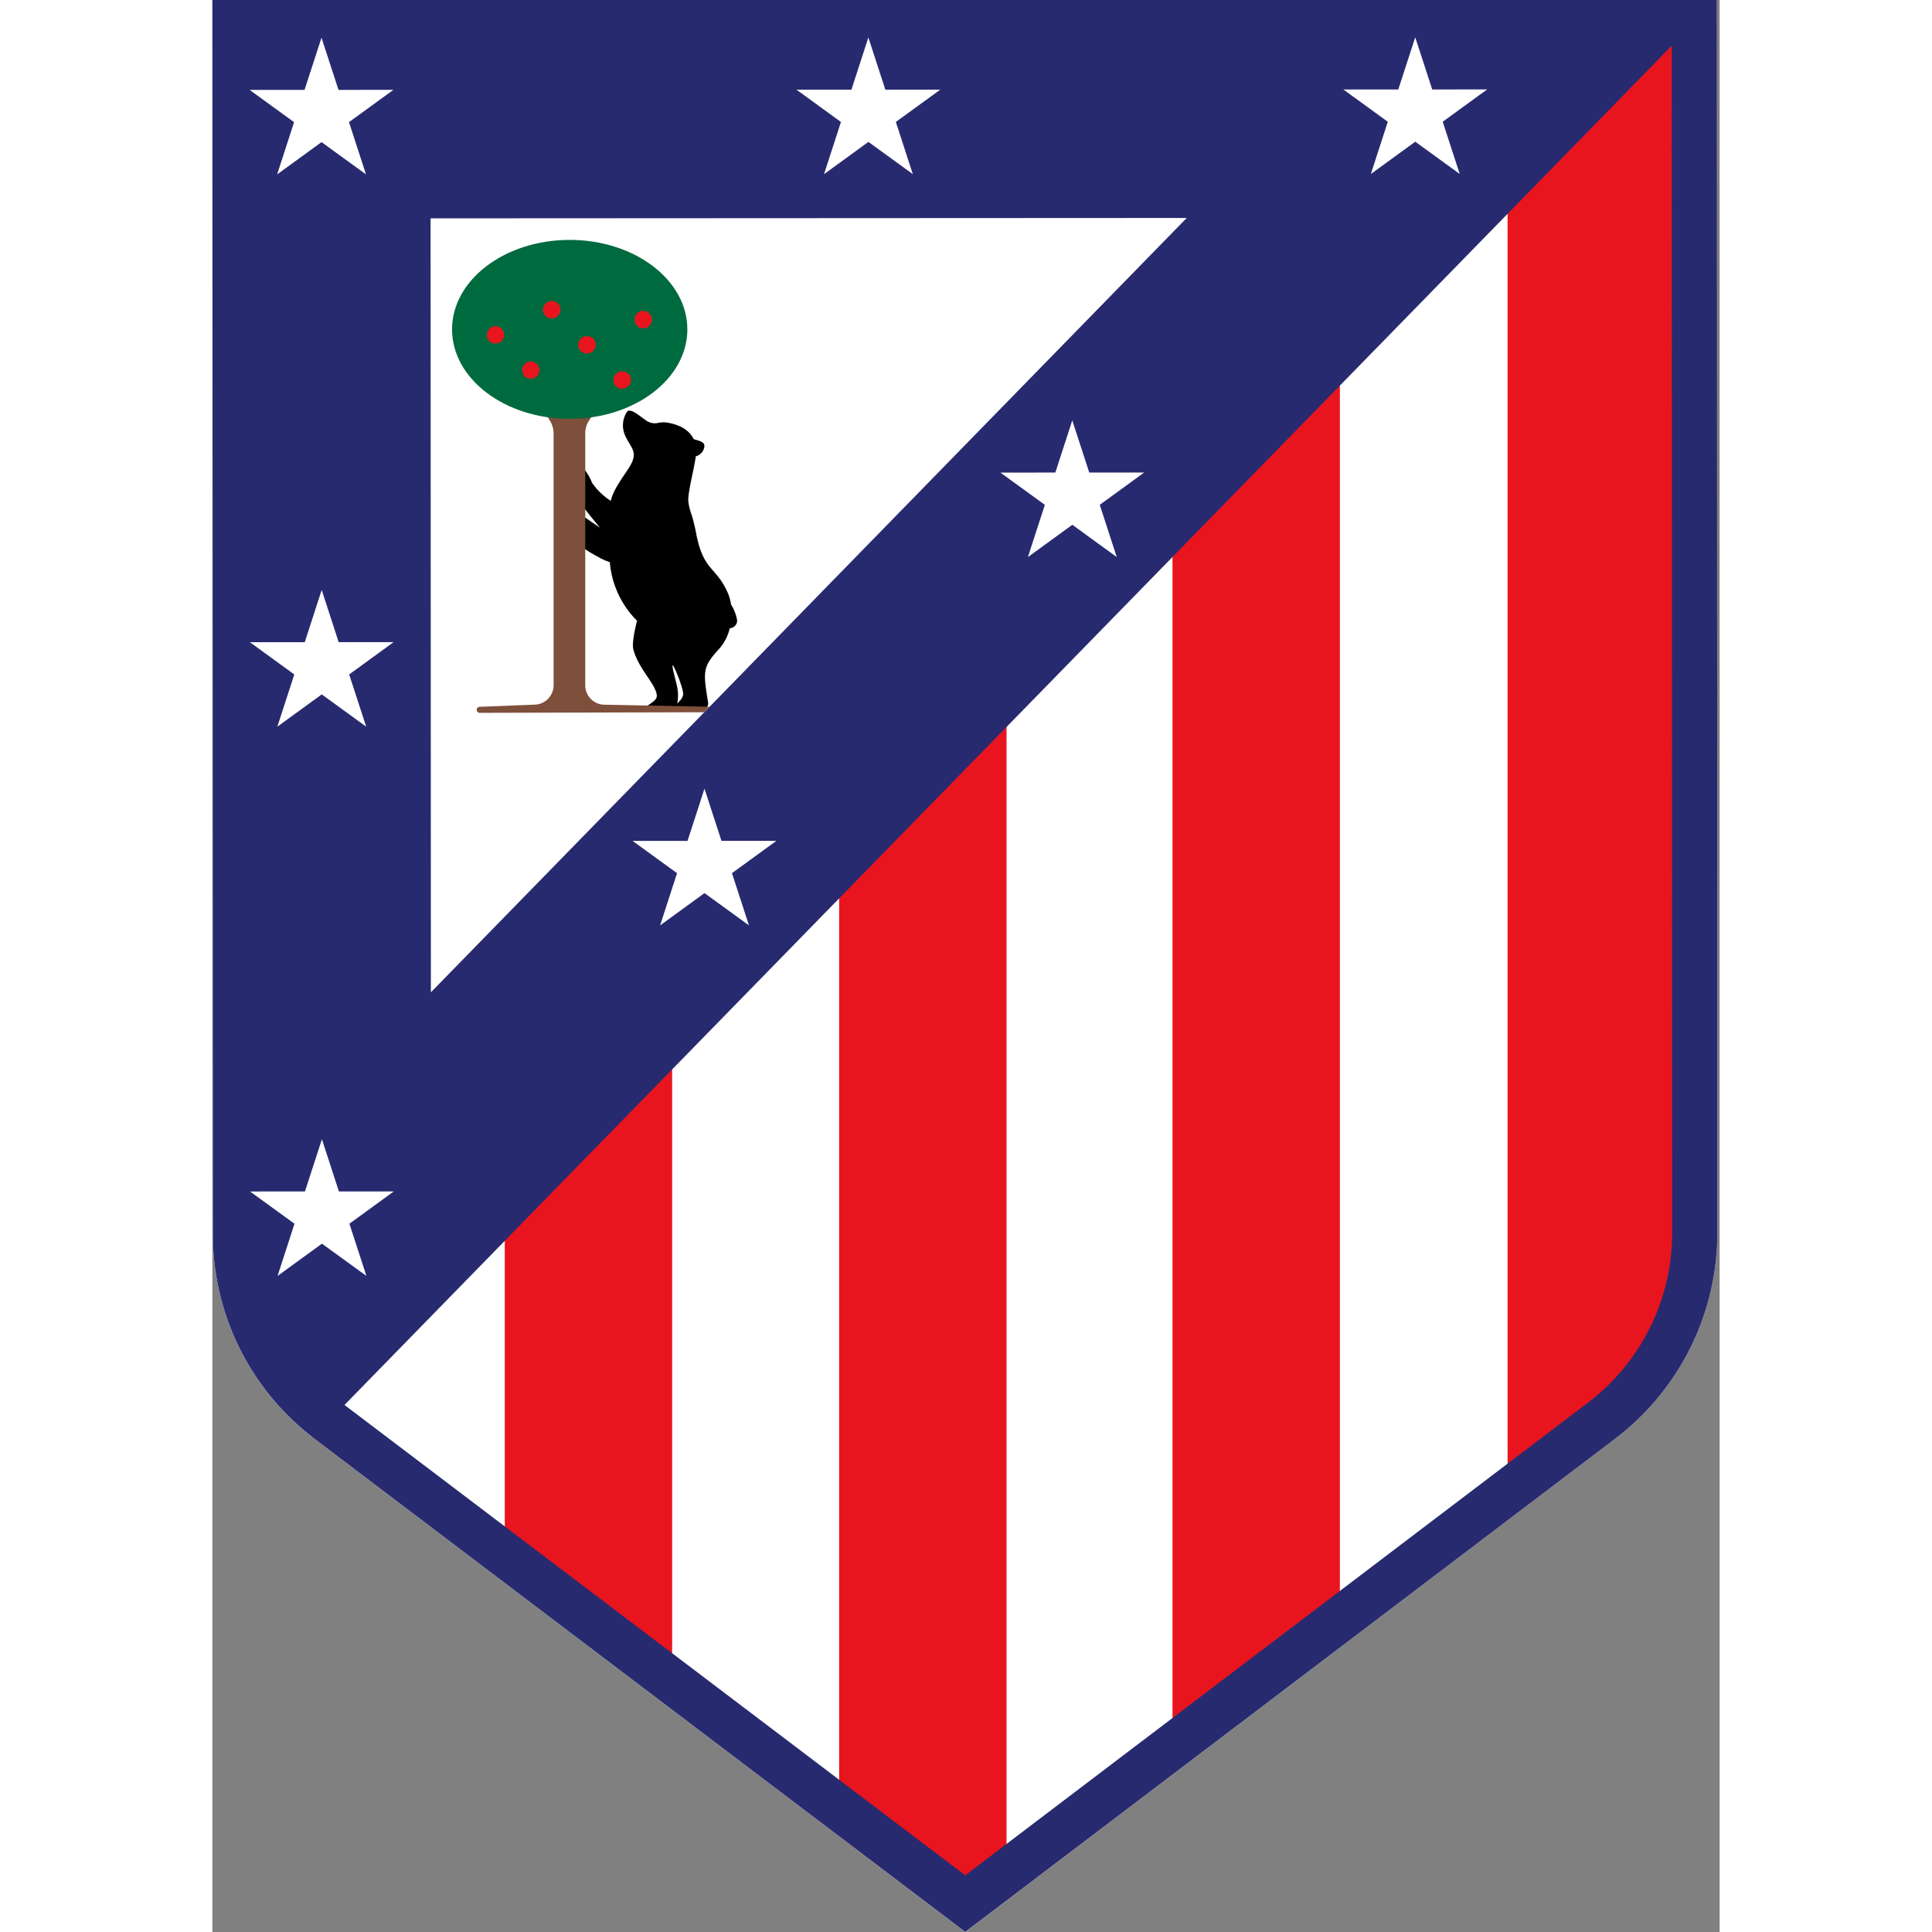 <svg xmlns="http://www.w3.org/2000/svg" fill="none" height="768" viewBox="0 0 550 705" width="768"><rect x="0" y="0" width="550" height="705" fill="#808080" stroke="none"/><clipPath id="a"><path d="M0 0h549.18v705H0z"></path></clipPath><g clip-path="url(#a)"><path d="M549.01 0H.01l.17 450.31a93.553 93.553 0 0 0 36.44 74.25l.81.64L274.74 705l237.23-180.07a94.432 94.432 0 0 0 37.21-74.85z" fill="#fff"></path><path d="m411.43 139.49-61.08 62.55v426.48l61.08-46.36zM472.62 535.68l29.39-22.3c19.22-14.58 31.67-36.21 31.66-60.28l-.16-438.67-60.89 62.35zM167.77 604.89V389.02l-61.08 62.55v107.04zM289.79 674.49V264.06l-61.08 62.56v324.44l46.01 34.87z" fill="#e8151e"></path><path d="M549.01 0H.01l.17 450.31a93.531 93.531 0 0 0 35.38 73.37c.35.28.69.57 1.05.84l.81.64 237.31 179.8 237.24-180.03a94.432 94.432 0 0 0 37.21-74.85zM355.54 79.54 79.73 362.1l-.11-282.42zM502.01 511.8 274.72 684.31 48.21 512.68l484.32-496 .16 433.39a77.873 77.873 0 0 1-30.68 61.73z" fill="#282a6f"></path><g fill="#fff"><path d="m33.63 32.8 6.19-19.05 6.2 19.05 20.03-.01-16.2 11.78 6.2 19.06-16.22-11.77-16.2 11.78 6.18-19.06L13.6 32.81zM233.19 32.73l6.18-19.06 6.2 19.05h20.04L249.4 44.5l6.2 19.05-16.21-11.77-16.2 11.78 6.18-19.05-16.21-11.77zM33.78 434.77l6.19-19.06 6.2 19.05H66.2L50 446.54l6.2 19.05-16.22-11.77-16.2 11.78 6.18-19.05-16.21-11.77zM33.71 234.34l6.18-19.06 6.2 19.05 20.04-.01-16.21 11.79 6.2 19.05-16.21-11.77-16.21 11.78 6.19-19.06-16.21-11.77zM173.38 306.85l6.19-19.06 6.2 19.05h20.03l-16.2 11.78 6.2 19.05-16.22-11.77-16.2 11.78 6.18-19.05-16.21-11.77zM307.6 172.44l6.18-19.05 6.2 19.05 20.03-.01-16.2 11.78 6.2 19.06-16.21-11.77-16.21 11.78 6.18-19.06-16.21-11.77zM432.74 32.65l6.19-19.05 6.2 19.05 20.03-.01-16.2 11.78 6.2 19.06-16.22-11.77-16.2 11.78 6.18-19.06-16.21-11.77z"></path></g><path d="M189.25 220.57a16.569 16.569 0 0 0-1.13-4.11c-4.25-9.75-8.78-7.91-11.47-21.21a66.254 66.254 0 0 0-1.75-7.33c-.49-1.4-1.45-4.23-1.21-6.48.49-4.69 2-10 2.69-14.76v-.17a4.306 4.306 0 0 0 3.11-3.21c.2-1.5-.21-2.08-3.75-3l-.12-.14c-2.11-3.84-5.59-5.17-9.49-5.93a9.99 9.99 0 0 0-3.93.18 5.588 5.588 0 0 1-3.35-.61c-2-1.11-6.33-5.38-7.58-3.49a9.065 9.065 0 0 0-.78 8.34c2 4.74 5.15 6 1.83 11.54-2 3.31-6 8.22-6.94 12.58a24.001 24.001 0 0 1-6.85-6.62 18.23 18.23 0 0 0-2.77-4.83v14.21c1.77 2.27 3.81 4.8 5.66 7-1.81-1.19-3.89-2.64-5.66-3.88v11.56c1.42 1 3.53 2.24 5 3a20.887 20.887 0 0 0 4.27 1.92 34.07 34.07 0 0 0 9.92 21.37c-.94 3.81-1.87 8.45-1.33 10.51 1.83 6.95 8 12.44 8.54 16.54.25 1.83-1.76 2.71-3.25 3.92l-.67.44 22 .43.33-.44a2.75 2.75 0 0 0 .23-2.07c-1.74-10.91-1.91-12.49 4.12-19.06a17.352 17.352 0 0 0 3.88-7.54 2.774 2.774 0 0 0 2.538-1.892c.118-.357.163-.734.132-1.108a16.144 16.144 0 0 0-2.22-5.66zm-17.48 32.9c-.25 1.39-1.06 2.13-2.17 3.29a14.842 14.842 0 0 0-.06-6.38c-.37-1.77-1.74-6.52-1.63-7.5.14-1.2 4.19 8.72 3.86 10.59z" fill="#000"></path><path d="M143.21 257.16a7.085 7.085 0 0 1-6.61-4.377 7.078 7.078 0 0 1-.54-2.733v-91.9a8.928 8.928 0 0 1 .94-4l1.32-2a76.265 76.265 0 0 1-16-.06l1.19 2a9.05 9.05 0 0 1 1 4.08v91.84a7.086 7.086 0 0 1-4.384 6.583 7.081 7.081 0 0 1-2.726.537l-19.9.79a1.101 1.101 0 0 0 0 2.2l81.92-.22 2-2z" fill="#7e4f3a"></path><path d="M130.39 152.84c23.71 0 42.93-14.618 42.93-32.65s-19.22-32.65-42.93-32.65-42.93 14.618-42.93 32.65 19.22 32.65 42.93 32.65z" fill="#006a3f"></path><path d="M117.3 132.1a3.082 3.082 0 0 0-2.38.05 3.219 3.219 0 0 0-1.64 4.19 3.098 3.098 0 0 0 1.73 1.65c.361.135.744.203 1.13.2.466.001.926-.098 1.35-.29a3.14 3.14 0 0 0-.19-5.8zM135.49 128.78a3.17 3.17 0 0 0 2.48-.09 3.142 3.142 0 0 0 1.7-1.75 3.154 3.154 0 0 0-.06-2.44 3.097 3.097 0 0 0-1.74-1.63 3.247 3.247 0 0 0-2.47.07 3.19 3.19 0 0 0-1.64 4.19 3.086 3.086 0 0 0 1.73 1.65zM156.07 119.61a3.17 3.17 0 0 0 2.48-.09 3.144 3.144 0 0 0 1.644-1.75 3.144 3.144 0 0 0-.074-2.4 3.269 3.269 0 0 0-1.82-1.7 3.004 3.004 0 0 0-2.35 0 3.267 3.267 0 0 0-1.61 4.26 3.132 3.132 0 0 0 1.73 1.68zM104.44 119.26a3.082 3.082 0 0 0-2.38.05 3.219 3.219 0 0 0-1.64 4.19 3.098 3.098 0 0 0 1.73 1.65c.362.132.745.199 1.13.2.466.001.926-.098 1.35-.29a3.142 3.142 0 0 0 1.844-2.963 3.147 3.147 0 0 0-2.034-2.837zM126.76 111.68a3.073 3.073 0 0 0-1.74-1.63 3.247 3.247 0 0 0-2.47.07 3.19 3.19 0 0 0-1.64 4.19 3.098 3.098 0 0 0 1.73 1.65 3.17 3.17 0 0 0 2.48-.09 3.142 3.142 0 0 0 1.7-1.75 3.154 3.154 0 0 0-.06-2.44zM148.35 141.62c.357.139.737.21 1.12.21a3.2 3.2 0 0 0 1.35-.3 3.148 3.148 0 0 0 1.64-4.19 3.06 3.06 0 0 0-1.74-1.62 3.21 3.21 0 0 0-4.11 4.25 3.064 3.064 0 0 0 1.74 1.65z" fill="#e8151e"></path></g></svg>